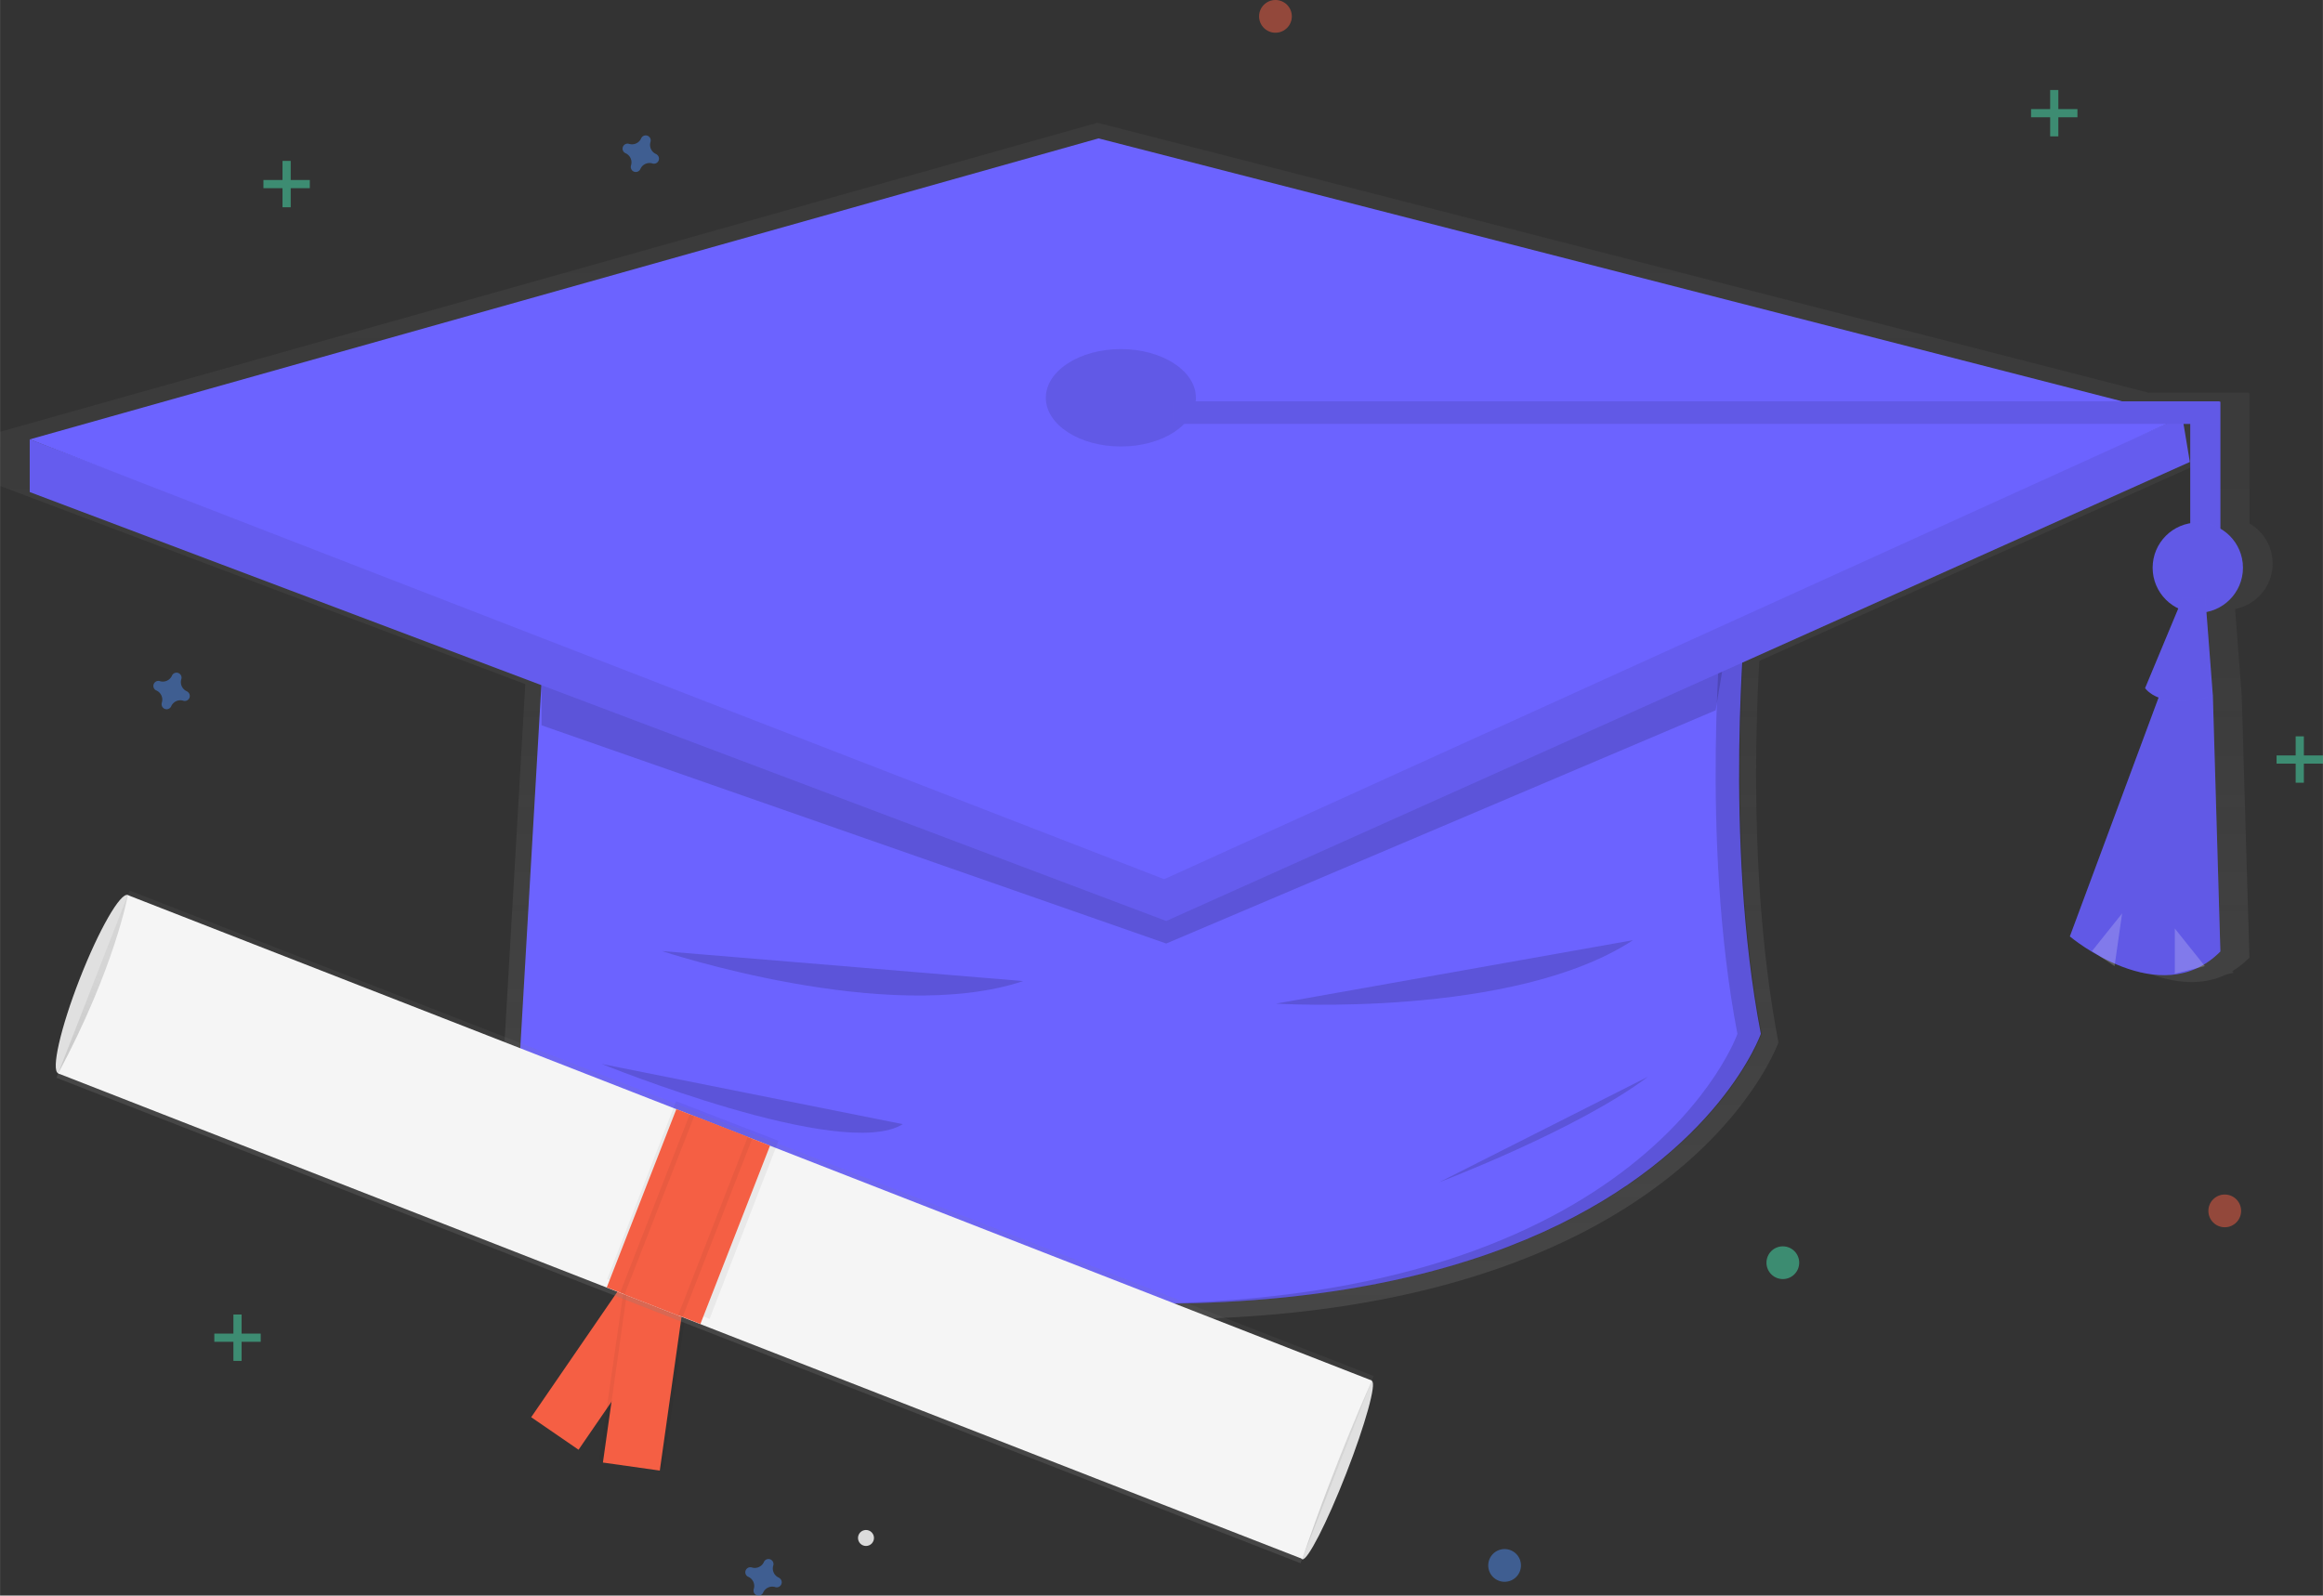 <svg id="1c865d7c-0ca7-48be-81ba-aad9b606a693" data-name="Layer 1" xmlns="http://www.w3.org/2000/svg" xmlns:xlink="http://www.w3.org/1999/xlink" width="1000px" height="687px" viewBox="0 0 851.55 585.04"><rect x="0" y="0" width="851.55" height="585.04" fill="#333333" stroke="none"/><defs><linearGradient id="0aae94dc-7227-4f25-8eeb-aebef7a5d648" x1="555.01" y1="665.76" x2="555.01" y2="227.01" gradientUnits="userSpaceOnUse"><stop offset="0" stop-color="gray" stop-opacity="0.25"/><stop offset="0.54" stop-color="gray" stop-opacity="0.12"/><stop offset="1" stop-color="gray" stop-opacity="0.1"/></linearGradient><linearGradient id="34443484-f613-4d6b-ad83-e0484185f685" x1="-612.66" y1="2808.97" x2="-612.66" y2="2735.27" gradientTransform="translate(3172.69 1244.56) rotate(90)" xlink:href="#0aae94dc-7227-4f25-8eeb-aebef7a5d648"/></defs><title>graduation</title><path d="M971.56,388.66a17,17,0,0,0-8.5-14.72V326.17h-.31V326H926.07L540.76,227,138.45,340.34v19.83L331,432.85,319.78,626.49c102.44,29.17,183.08,39.75,246.42,39.26h1.41l1.93,0c186.26-2.52,220.85-101.55,220.85-101.55-10.09-52.49-8.68-110.73-7-139.87l168.21-75.45-2.39-14.32h2.54V371.9a17,17,0,0,0-4.5,32.1l-12.5,30a10.85,10.85,0,0,0,5.07,3.57l-33.4,89.93a75.19,75.19,0,0,0,11.46,7.58l5.39,3.59.13-.89c9.12,4,20.61,6.52,31,1.6l2.82-.71-.45-.56a31.16,31.16,0,0,0,6.27-5l-2.83-96.33-2.42-31.48A17,17,0,0,0,971.56,388.66Z" transform="translate(-138.45 -182)" fill="url(#0aae94dc-7227-4f25-8eeb-aebef7a5d648)"/><path d="M783.94,561.08s-60.7,173.83-458,60.7L337,431.4l306.26-44.15,135.2,19.31S770.14,489.34,783.94,561.08Z" transform="translate(-138.45 -182)" fill="#6c63ff"/><polygon points="198.5 249.4 198.5 265.95 427.51 345.97 628.93 260.44 631.69 243.88 427.51 318.38 198.5 249.4" opacity="0.15"/><path d="M778.73,406.57l-135.2-19.31-4.43.64,130.73,18.68s-8.28,82.77,5.52,154.51c0,0-34,97.39-217.75,98.93,191.53,1.59,226.64-98.93,226.64-98.93C770.45,489.34,778.73,406.57,778.73,406.57Z" transform="translate(-138.45 -182)" opacity="0.15"/><rect x="802.91" y="147.31" width="11.04" height="49.82" fill="#6c63ff"/><rect x="802.91" y="147.31" width="11.04" height="49.82" opacity="0.1"/><path d="M897.22,525.36s33.11,27.9,55.18,5.52l-2.76-93.81-16.55-8.28Z" transform="translate(-138.45 -182)" fill="#6c63ff"/><path d="M897.22,525.36s33.11,27.9,55.18,5.52l-2.76-93.81-16.55-8.28Z" transform="translate(-138.45 -182)" opacity="0.1"/><polygon points="10.88 161.11 10.88 180.42 427.51 337.69 802.75 169.39 800 152.83 424.75 318.38 10.88 161.11" fill="#6c63ff"/><polygon points="10.88 161.11 10.88 180.42 427.51 337.69 802.75 169.39 800 152.83 424.75 318.38 10.88 161.11" opacity="0.07"/><polygon points="10.88 161.11 426.75 322.38 800 152.83 402.68 50.74 10.88 161.11" fill="#6c63ff"/><ellipse cx="410.88" cy="145.86" rx="27.51" ry="17.86" fill="#6c63ff"/><ellipse cx="410.88" cy="145.86" rx="27.51" ry="17.86" opacity="0.1"/><rect x="430.12" y="147.16" width="383.52" height="8.28" fill="#6c63ff"/><rect x="430.12" y="147.16" width="383.52" height="8.28" opacity="0.1"/><circle cx="805.67" cy="208.17" r="16.55" fill="#6c63ff"/><circle cx="805.67" cy="208.17" r="16.55" opacity="0.1"/><path d="M924.81,434.31s5.52,8.58,24.83,2.76l-2.76-35.87H938.6Z" transform="translate(-138.45 -182)" fill="#6c63ff"/><path d="M924.81,434.31s5.52,8.58,24.83,2.76l-2.76-35.87H938.6Z" transform="translate(-138.45 -182)" opacity="0.1"/><polygon points="766.89 348.73 777.92 334.93 775.16 354.25 766.89 348.73" fill="#fff" opacity="0.2"/><polygon points="797.24 340.45 797.24 357.01 808.27 354.25 797.24 340.45" fill="#fff" opacity="0.2"/><path d="M381.1,530.73s82.77,27.59,132.44,11Z" transform="translate(-138.45 -182)" opacity="0.15"/><path d="M606.22,550s87.08,5.46,130.85-23.26Z" transform="translate(-138.45 -182)" opacity="0.15"/><path d="M666,615.5s50.63-19.16,76.58-38.7Z" transform="translate(-138.45 -182)" opacity="0.15"/><path d="M359,572.12S447.32,608,469.4,594.19Z" transform="translate(-138.45 -182)" opacity="0.15"/><ellipse cx="172.54" cy="542.89" rx="35.09" ry="5.26" transform="translate(-534.38 324.22) rotate(-68.68)" fill="#e0e0e0"/><ellipse cx="628.58" cy="721.1" rx="35.09" ry="3.58" transform="translate(-410.17 862.45) rotate(-68.68)" fill="#e0e0e0"/><rect x="351.17" y="643.58" width="21.06" height="70.19" transform="translate(309.31 -267.53) rotate(34.48)" fill="#f55f44"/><rect x="363.08" y="649.07" width="23.69" height="70.19" transform="translate(510.43 1232.64) rotate(-171.84)" opacity="0.05"/><rect x="365.7" y="649.26" width="21.06" height="70.19" transform="matrix(-0.99, -0.14, 0.14, -0.99, 513, 1233.19)" fill="#f55f44"/><rect x="363.72" y="387.11" width="73.7" height="489.57" transform="translate(-472.18 593.28) rotate(-68.68)" fill="url(#34443484-f613-4d6b-ad83-e0484185f685)"/><path d="M615.84,753.6c-8.91-3.34-462.6-180.57-456.06-178,20.86-39,25.52-65.38,25.52-65.38l456.06,178S628.41,716.5,615.84,753.6Z" transform="translate(-138.45 -182)" fill="#f5f5f5"/><rect x="370.58" y="592.98" width="40.36" height="70.19" transform="matrix(0.93, 0.36, -0.36, 0.93, 116.67, -281.1)" opacity="0.05"/><rect x="372.34" y="592.98" width="36.85" height="70.19" transform="translate(116.67 -281.1) rotate(21.32)" fill="#f55f44"/><rect x="377.66" y="592.66" width="24.57" height="70.19" transform="translate(116.5 -280.82) rotate(21.32)" opacity="0.05"/><rect x="379.42" y="592.66" width="21.06" height="70.19" transform="translate(116.5 -280.82) rotate(21.32)" fill="#f55f44"/><circle cx="455.91" cy="745.92" r="2.93" transform="translate(-149.61 -175.06) rotate(-0.86)" fill="#dbdbdb"/><g opacity="0.5"><rect x="85.55" y="482" width="3" height="17" fill="#47e6b1"/><rect x="224" y="664" width="3" height="17" transform="translate(759.55 265) rotate(90)" fill="#47e6b1"/></g><g opacity="0.5"><rect x="841.55" y="270" width="3" height="17" fill="#47e6b1"/><rect x="980" y="452" width="3" height="17" transform="translate(1303.55 -703) rotate(90)" fill="#47e6b1"/></g><g opacity="0.5"><rect x="103.55" y="59" width="3" height="17" fill="#47e6b1"/><rect x="242" y="241" width="3" height="17" transform="translate(354.55 -176) rotate(90)" fill="#47e6b1"/></g><g opacity="0.5"><rect x="751.55" y="33" width="3" height="17" fill="#47e6b1"/><rect x="890" y="215" width="3" height="17" transform="translate(976.55 -850) rotate(90)" fill="#47e6b1"/></g><path d="M206.9,435.46a3.67,3.67,0,0,1-2-4.44,1.77,1.77,0,0,0,.08-.41h0a1.84,1.84,0,0,0-3.31-1.22h0a1.77,1.77,0,0,0-.2.36,3.67,3.67,0,0,1-4.44,2,1.77,1.77,0,0,0-.41-.08h0a1.84,1.84,0,0,0-1.22,3.31h0a1.77,1.77,0,0,0,.36.2,3.67,3.67,0,0,1,2,4.44,1.77,1.77,0,0,0-.08.41h0A1.84,1.84,0,0,0,201,441.3h0a1.77,1.77,0,0,0,.2-.36,3.67,3.67,0,0,1,4.44-2,1.77,1.77,0,0,0,.41.08h0a1.84,1.84,0,0,0,1.22-3.31h0A1.77,1.77,0,0,0,206.9,435.46Z" transform="translate(-138.45 -182)" fill="#4d8af0" opacity="0.5"/><path d="M378.9,238.46a3.67,3.67,0,0,1-2-4.44,1.77,1.77,0,0,0,.08-.41h0a1.84,1.84,0,0,0-3.31-1.22h0a1.77,1.77,0,0,0-.2.36,3.67,3.67,0,0,1-4.44,2,1.77,1.77,0,0,0-.41-.08h0a1.84,1.84,0,0,0-1.22,3.31h0a1.77,1.77,0,0,0,.36.2,3.67,3.67,0,0,1,2,4.44,1.77,1.77,0,0,0-.08.41h0A1.84,1.84,0,0,0,373,244.3h0a1.77,1.77,0,0,0,.2-.36,3.67,3.67,0,0,1,4.44-2,1.77,1.77,0,0,0,.41.08h0a1.84,1.84,0,0,0,1.22-3.31h0A1.77,1.77,0,0,0,378.9,238.46Z" transform="translate(-138.45 -182)" fill="#4d8af0" opacity="0.5"/><path d="M423.9,760.46a3.67,3.67,0,0,1-2-4.44,1.77,1.77,0,0,0,.08-.41h0a1.84,1.84,0,0,0-3.31-1.22h0a1.77,1.77,0,0,0-.2.36,3.67,3.67,0,0,1-4.44,2,1.77,1.77,0,0,0-.41-.08h0a1.84,1.84,0,0,0-1.22,3.31h0a1.77,1.77,0,0,0,.36.2,3.67,3.67,0,0,1,2,4.44,1.77,1.77,0,0,0-.08.41h0A1.84,1.84,0,0,0,418,766.3h0a1.77,1.77,0,0,0,.2-.36,3.67,3.67,0,0,1,4.44-2,1.77,1.77,0,0,0,.41.08h0a1.84,1.84,0,0,0,1.22-3.31h0A1.77,1.77,0,0,0,423.9,760.46Z" transform="translate(-138.45 -182)" fill="#4d8af0" opacity="0.5"/><circle cx="815.55" cy="444" r="6" fill="#f55f44" opacity="0.5"/><circle cx="551.55" cy="574" r="6" fill="#4d8af0" opacity="0.5"/><circle cx="653.55" cy="463" r="6" fill="#47e6b1" opacity="0.5"/><circle cx="467.55" cy="6" r="6" fill="#f55f44" opacity="0.5"/></svg>